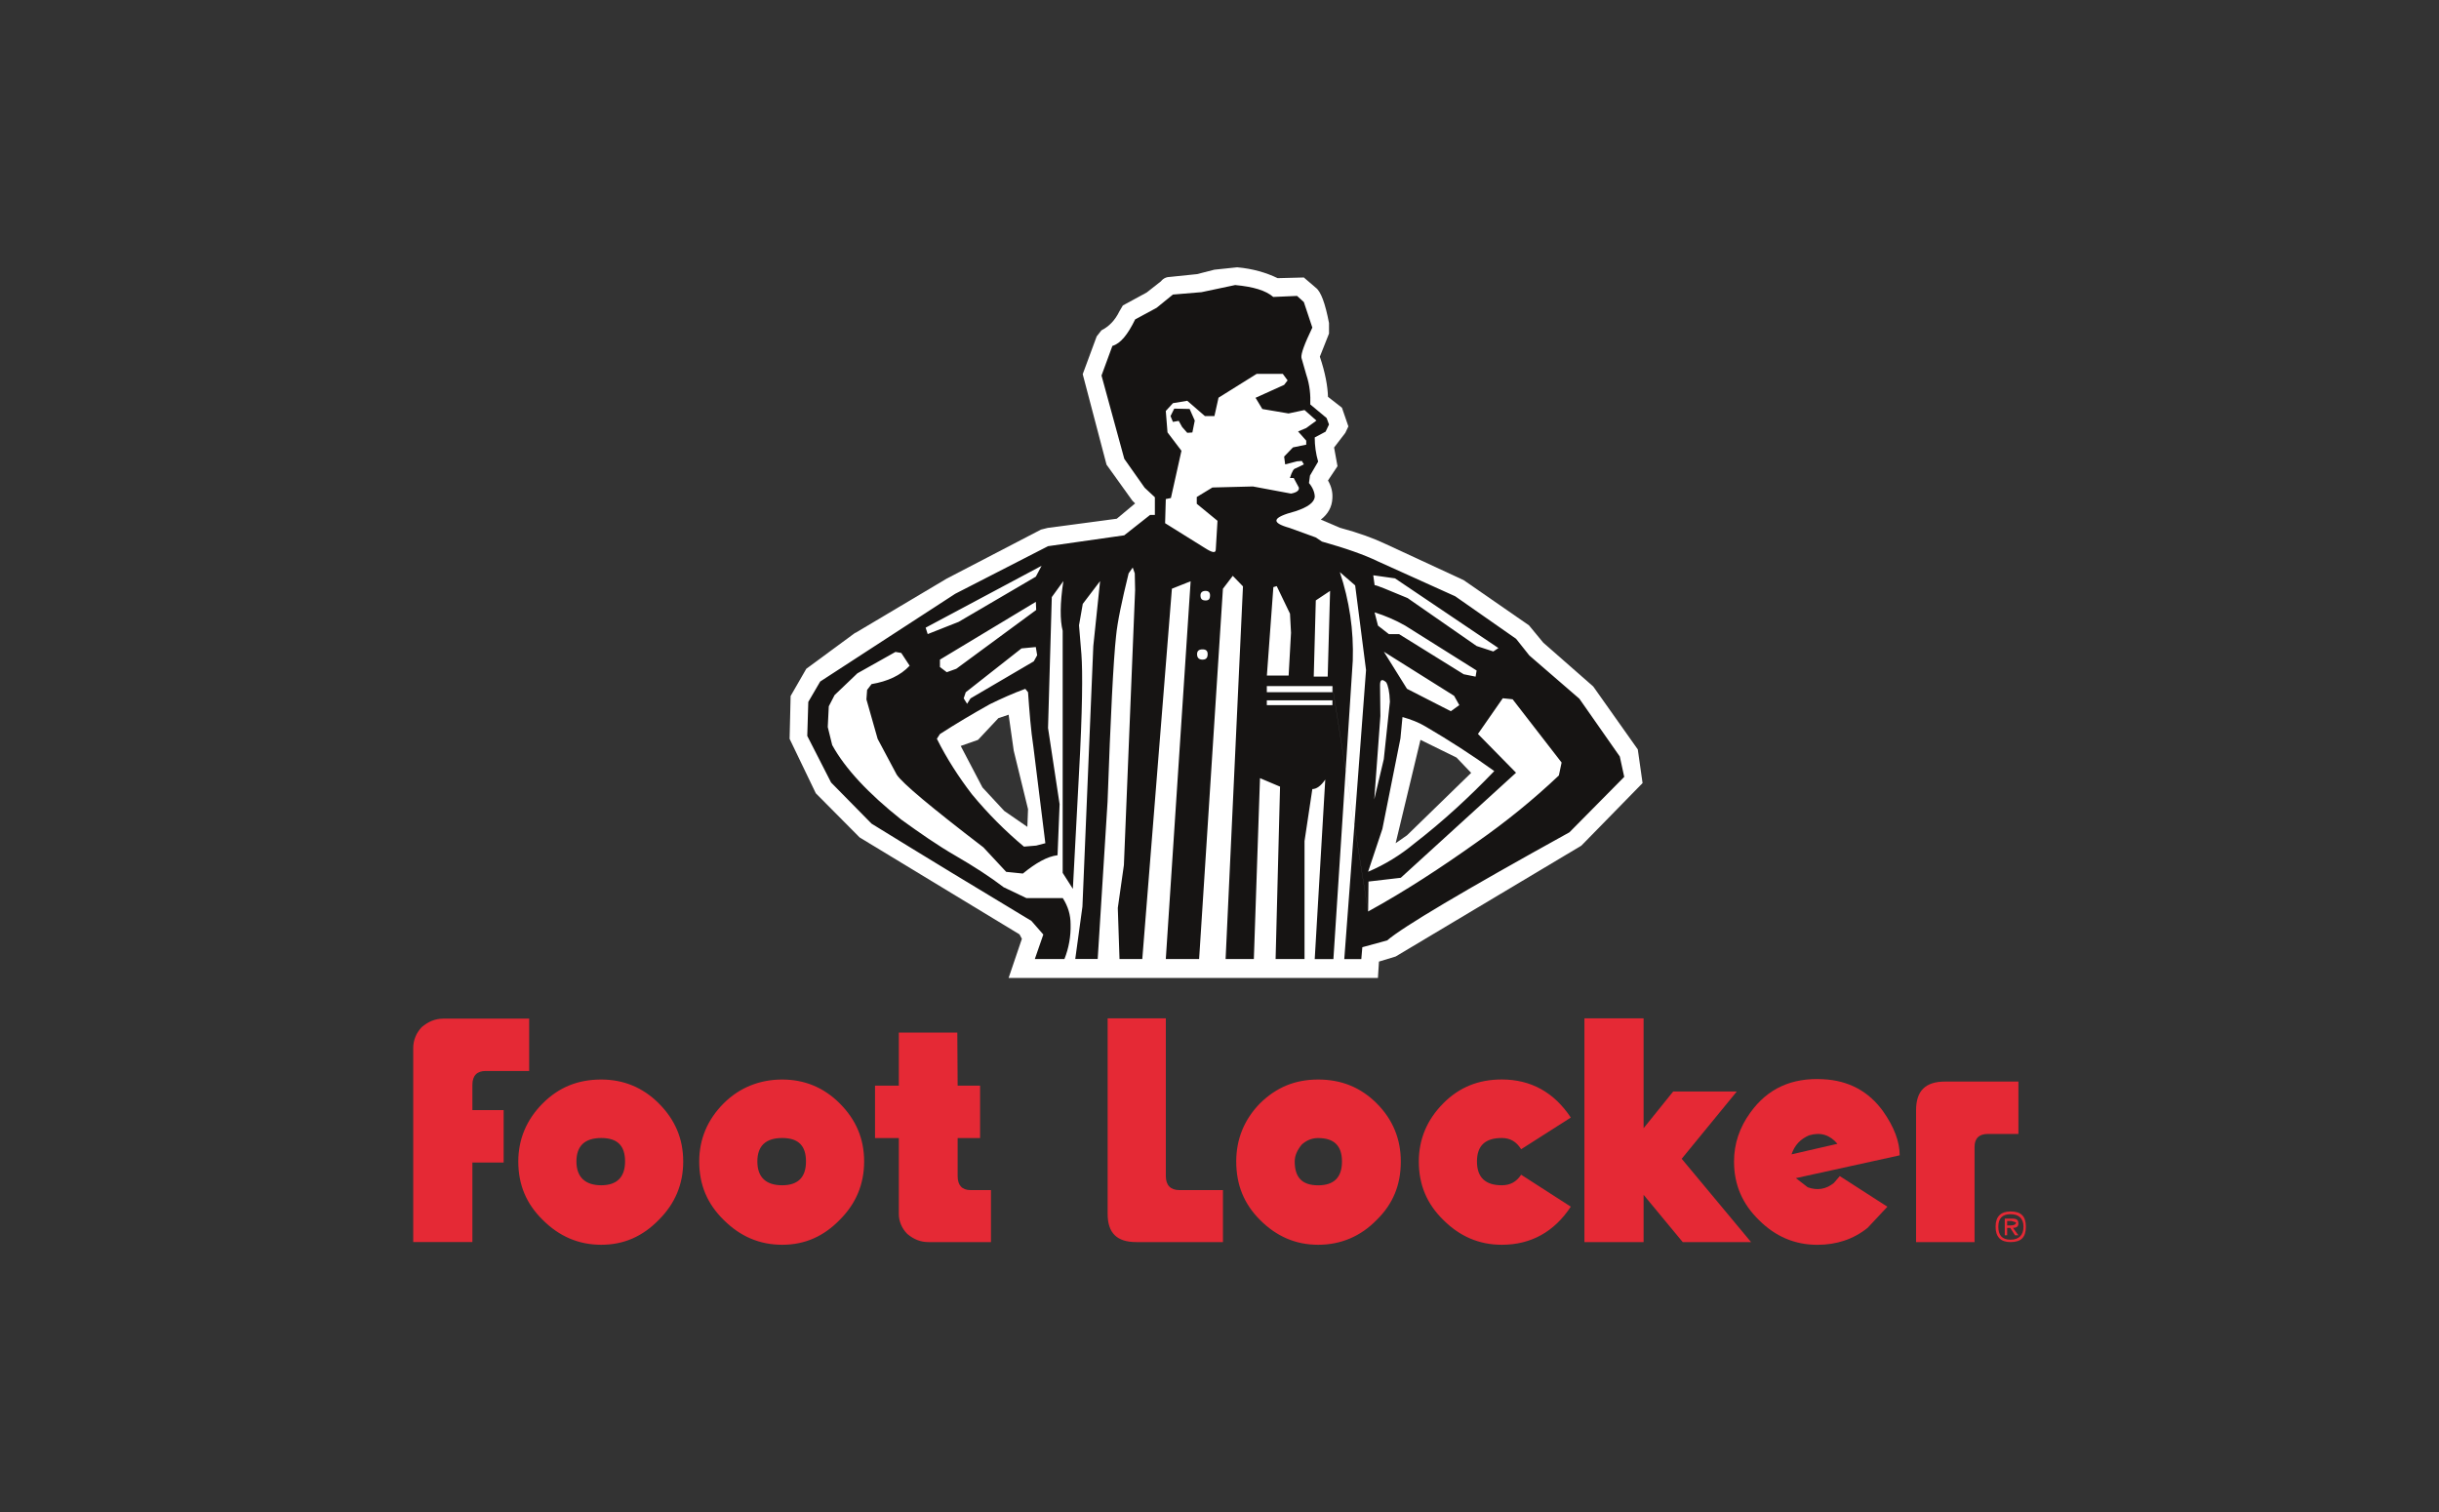 <?xml version="1.0" encoding="UTF-8"?><svg id="Layer_1" xmlns="http://www.w3.org/2000/svg" viewBox="0 0 500 310"><rect x="0" y="0" width="500" height="310" fill="#333333" stroke="none"/><defs><style>.cls-1{fill:#e52935;}.cls-1,.cls-2,.cls-3{fill-rule:evenodd;}.cls-2{fill:#fff;}.cls-3{fill:#161413;}</style></defs><path class="cls-2" d="M175.33,129.73l-10.04,7.39-3.21,5.58-.21,8.78,5.37,11.16,8.99,9.06,32.77,19.87,.49,.91-2.72,8.02h75.71l.21-3.35,3.42-1.04,38.07-22.73,12.55-12.83-.98-6.9-9.13-12.9-10.25-8.99-2.93-3.55-13.39-9.27-16.11-7.46c-2.37-1.12-5.37-2.23-9.27-3.28l-3.9-1.67c1.46-1.12,2.3-2.58,2.37-4.39,.07-1.12-.14-2.3-.9-3.63l1.95-2.93-.7-3.83,2.3-3,.63-1.33-1.32-3.83-2.86-2.23c-.07-2.23-.56-4.95-1.67-8.23l1.88-4.74v-2.16c-.77-4.04-1.67-6.48-2.72-7.25l-2.44-2.09-5.37,.14c-2.3-1.12-5.09-1.95-8.3-2.23l-4.67,.49-3.56,.91-5.44,.56c-.77,0-1.46,.28-1.95,.91l-2.93,2.3-4.88,2.65-.7,1.19c-.91,1.88-2.16,3.14-3.69,3.91l-.98,1.25-2.86,7.74,4.88,18.55,5.3,7.39,.56,.56-3.76,3.14-14.15,1.88-1.39,.35-19.31,10.04-18.75,11.15h0Zm25.17,21.96l4.18-4.46,2.09-.7,1.05,7.39,2.93,11.99-.14,3.62-4.74-3.27-4.46-4.81-4.46-8.51,3.56-1.25Zm87.91,19.59l-2.3,1.6,5.09-21.19,7.39,3.63,3,3.14-13.18,12.83h0Z"/><path class="cls-3" d="M184.74,133.84l1.74,2.65c-1.88,2.02-4.53,3.21-7.81,3.77l-.91,1.19-.14,1.95,2.3,8.09,3.9,7.32c1.12,1.74,7.04,6.69,17.78,14.92l4.67,5.02,3.42,.35c2.65-2.16,4.95-3.49,7.11-3.76l.42-10.46-2.37-15.62,.77-26.84,2.37-3.28c-.7,4.6-.7,8.02-.14,10.18v49.64l2.09,3.28,1.26-23.78c.7-12.62,.77-20.78,.49-24.33l-.49-5.93,.77-4.39,3.55-4.67-1.39,13.32-2.23,53.41-1.47,10.74h4.6l2.02-32.21c.63-17.57,1.19-28.93,1.74-33.95,.28-2.93,1.19-7.25,2.58-12.9l.84-1.19,.42,1.19,.07,3.42-2.3,56.4-1.25,8.79,.35,10.46h4.67l6.07-75.92,3.84-1.53-5.09,77.46h6.83l4.88-75.92,2.02-2.65,2.09,2.16-3.56,76.41h5.79l1.26-37.09,4.11,1.74-.91,35.35h5.93v-24.19l1.6-10.66c.84,0,1.75-.63,2.65-1.95l-2.16,36.81h3.83l3.97-61.21c.21-6.21-.7-12.27-2.65-18.13l3.14,2.72,2.23,17.36-4.46,59.26h3.49l.21-2.44,5.09-1.39c3.14-2.72,15.55-10.11,37.37-22.17l11.23-11.36-.91-4.18-8.29-11.85-10.25-8.86-2.72-3.42-12.48-8.72-15.9-7.18c-2.72-1.32-6.49-2.65-11.43-4.04l-1.25-.84-5.37-1.95c-3.97-1.12-3.56-2.16,1.19-3.42,2.58-.84,3.83-1.81,3.97-2.93,0-.91-.42-1.95-1.19-2.86l.21-1.53,1.67-2.86c-.47-1.61-.7-3.27-.7-4.95l2.23-1.19,.7-1.47-.49-1.32-3.35-2.79c.07-1.81-.07-3.9-.83-6.13l-.98-3.42c-.14-.84,.63-2.86,2.23-6.21l-1.74-5.23-1.39-1.26-4.88,.21c-1.53-1.32-4.04-2.09-7.81-2.44l-6.9,1.46-5.86,.49-3.35,2.72-4.39,2.37c-1.53,3.14-3,4.95-4.67,5.44l-2.23,6.07,4.67,17.08,4.18,5.93,2.09,1.95v3.62h-.98l-5.3,4.18-15.62,2.23-19.03,9.76-27.68,17.99-2.44,4.18-.21,6.97,4.88,9.55,8.3,8.44c10.95,6.76,21.89,13.39,32.77,19.94l2.44,2.79-1.74,5.02h6.07c.9-2.26,1.33-4.68,1.26-7.12,0-1.88-.49-3.62-1.6-5.37h-7.46l-4.67-2.23c-2.72-2.09-6.07-4.26-9.9-6.48-3.63-2.09-7.32-4.67-11.09-7.39-6.76-5.37-11.5-10.46-14.15-15.27l-.91-3.7,.21-4.25,1.19-2.3,4.67-4.46,7.81-4.39,1.18,.21h0Zm7.95,2.93v-1.53l19.66-11.85,.07,1.67-16.38,12.06-1.95,.7-1.39-1.05h0Zm-2.51-6.76l-.42-1.32,23.77-12.69-1.18,2.23-15.83,9.27-6.35,2.51Zm22.45,4.32l-.7,1.26-12.97,7.6-.7,1.11-.7-1.12,.42-1.25,11.43-8.99,2.93-.28,.28,1.67h0Zm-1.88,7.6c.28,3.9,.56,7.67,1.11,11.29l2.44,19.66-1.88,.49-2.51,.21c-3.88-3.24-7.45-6.84-10.67-10.74-2.72-3.55-5.16-7.32-7.18-11.37l.63-.97c3.35-2.16,6.76-4.18,10.25-6.13,2.3-1.12,4.74-2.23,7.25-3.14l.56,.7h0Zm91.96-4.46l-.21,1.26-2.44-.49-13.25-8.23h-2.09l-2.23-1.74-.7-2.72c2.18,.68,4.29,1.59,6.28,2.72l14.64,9.2h0Zm3.42-3.9l-3.42-1.12-14.15-9.83c-4.18-1.74-6.35-2.65-6.76-2.65l-.28-2.02,4.46,.63,21.2,14.29-1.05,.7Zm-42.18-55.57l-.7,.91-5.86,2.65,1.39,2.3,5.37,.91,3.28-.7,2.44,2.16-2.09,1.53-1.67,.7,1.67,1.88v.83l-2.72,.56-1.81,1.88,.21,1.6,2.44-.63,.98-.07,.42,.7-1.74,.84c-.28,0-.7,.56-1.12,1.95h.77l1.05,1.95c.14,.63-.49,1.04-1.6,1.25l-7.81-1.46-8.3,.21-3.21,1.95v1.39l4.25,3.49-.35,5.86c0,.83-.7,.7-2.23-.28l-8.16-5.09,.14-4.95,1.05-.21,2.16-9.69-2.86-3.77-.35-4.39,1.47-1.6,2.93-.49,3.62,3.14h1.95l.84-3.77,7.81-4.88h5.37l.98,1.33h0Zm-17.85,44.06c0-.56,.35-.91,1.05-.91,.63,0,.91,.35,.91,.91,0,.77-.28,1.05-.91,1.05-.7,0-1.05-.28-1.05-1.05Zm1.47,12.06c0,.77-.35,1.12-1.05,1.12s-1.12-.35-1.12-1.12c0-.7,.42-.98,1.12-.98s1.05,.28,1.05,.98Zm13.46-13.74l.7-.21,2.72,5.65,.21,3.91-.49,8.78h-4.46l1.33-18.13Zm8.71,2.72l2.93-1.95-.49,17.57h-2.86l.42-15.62Zm28.37,19.59l1.05,1.88-1.74,1.25-8.99-4.6-4.74-7.6,14.43,9.06h0Zm-11.02,8.71l.42-4.39c1.74,.49,3.35,1.11,4.74,1.95,4.88,2.86,9.55,5.86,14.08,9.13-5.16,5.37-10.53,10.32-16.39,14.85-2.86,2.37-6,4.32-9.48,5.79l2.93-8.78,3.7-18.55h0Zm-4.11-4.6l-.07-6.35c0-1.12,.42-1.32,1.26-.56,.35,.56,.7,1.88,.76,3.98l-1.25,11.78-1.95,8.23,1.25-17.08Zm-9.83-3.21v.98h-13.45v-.98h13.45Zm0-2.93v1.26h-13.45v-1.26h13.45l7.32,46.22,.07-6.14,6.62-.77,23.63-21.54-7.81-7.95,5.09-7.32,2.02,.21,10.04,12.97-.56,2.65c-5.25,4.97-10.87,9.53-16.8,13.67-7.25,5.16-14.57,9.97-22.31,14.22l-7.32-46.22Z"/><path class="cls-3" d="M243.86,83.85l-3.14-.07-.76,1.53,.49,1.19,1.19-.21,.7,1.26,1.05,1.19,1.05-.07,.49-2.44-1.05-2.37Z"/><g><path class="cls-1" d="M196.25,211.71h-11.99v10.88h-4.88v10.74h4.88v15.55c0,1.53,.63,3,1.74,4.11,1.33,1.12,2.72,1.67,4.32,1.67h12.83v-10.66h-4.18c-1.74,0-2.65-.98-2.65-2.86v-7.81h4.6v-10.74h-4.6l-.07-10.88Zm42.74-2.93h-11.92v40.09c0,3.91,1.88,5.79,5.86,5.79h17.78v-10.66h-8.92c-1.81,0-2.79-.98-2.79-2.86v-32.35Zm159.73,12.97c-3.97,0-5.92,1.88-5.92,5.86v27.05h11.99v-19.52c0-1.74,.91-2.65,2.72-2.65h6.27v-10.74h-15.06Zm-307.88-12.9c-1.67,0-3.07,.63-4.39,1.74-1.11,1.18-1.74,2.65-1.74,4.32v39.74h12.13v-16.31h6.41v-10.74h-6.41v-5.16c0-1.95,.98-2.86,2.72-2.86h8.92v-10.74h-17.64Zm44.2,17.36c-3.28-3.28-7.25-4.88-11.78-4.88-4.81,0-8.71,1.6-11.99,4.88-3.35,3.35-5.02,7.39-5.02,11.92,0,4.81,1.67,8.71,5.02,11.99,3.35,3.35,7.32,5.09,11.99,5.09s8.5-1.74,11.78-5.09c3.35-3.34,5.02-7.32,5.02-11.99s-1.67-8.58-5.02-11.92h0Zm-16.87,11.92c0-3.21,1.74-4.81,5.09-4.81s4.88,1.6,4.88,4.81-1.67,4.88-4.88,4.88-5.09-1.6-5.09-4.88Zm53.96-11.92c-3.28-3.28-7.25-4.88-11.78-4.88s-8.71,1.6-11.99,4.88c-3.35,3.35-5.02,7.39-5.02,11.92,0,4.81,1.67,8.71,5.02,11.99,3.35,3.35,7.32,5.09,11.99,5.09s8.51-1.74,11.78-5.09c3.35-3.34,5.02-7.32,5.02-11.99s-1.67-8.58-5.02-11.92h0Zm-16.87,11.92c0-3.21,1.74-4.81,5.09-4.81s4.88,1.6,4.88,4.81-1.6,4.88-4.88,4.88-5.09-1.6-5.09-4.88h0Zm126.96-11.92c-3.28-3.28-7.25-4.88-11.99-4.88s-8.58,1.6-11.92,4.88c-3.28,3.35-4.88,7.39-4.88,11.92,0,4.81,1.6,8.71,4.88,11.99,3.35,3.35,7.25,5.09,11.92,5.09s8.72-1.74,11.99-5.09c3.35-3.28,4.95-7.18,4.95-11.99,0-4.53-1.6-8.58-4.95-11.92h0Zm-15.41,8.51c.98-.91,2.09-1.39,3.42-1.39,3.28,0,4.88,1.6,4.88,4.81s-1.6,4.88-4.88,4.88-4.81-1.6-4.81-4.88c0-1.19,.49-2.3,1.4-3.42h0Zm29.07-8.51c-3.35,3.35-5.02,7.39-5.02,11.92,0,4.81,1.67,8.71,5.02,11.99,3.35,3.35,7.32,5.09,11.99,5.09,5.99,0,10.74-2.65,14.15-7.81l-10.18-6.55c-.98,1.46-2.23,2.16-3.97,2.16-3.35,0-5.09-1.6-5.09-4.88s1.74-4.81,5.09-4.81c1.74,0,3,.76,3.97,2.3l10.18-6.49c-3.42-5.16-8.16-7.81-14.15-7.81-4.81,0-8.72,1.6-11.99,4.88h0Zm116.29,22.17c-2.02,0-3.07,1.05-3.07,3.14s1.05,3.14,3.07,3.14c2.16,0,3.14-.98,3.14-3.14s-.98-3.14-3.14-3.14h0Zm-2.51,3.14c0-1.67,.77-2.58,2.51-2.58s2.65,.91,2.65,2.58-.91,2.65-2.65,2.65-2.51-.91-2.51-2.65Z"/><path class="cls-1" d="M413.77,250.83c0-.7-.35-.98-1.19-.98h-1.6v3.42h.49v-1.53h.63l.98,1.53h.7l-1.12-1.53c.76,0,1.12-.28,1.12-.91h0Zm-2.3,.42v-.91h.91l.91,.28c0,.42-.42,.63-1.18,.63h-.63Zm-74.53-19.94v-22.52h-12.13v45.87h12.13v-9.69l8.02,9.69h14.01l-14.22-17.08,11.3-13.8h-13.04l-6.07,7.53Z"/><path class="cls-1" d="M389.44,236.88c0-2.79-1.12-5.79-3.42-9.06-2.93-4.04-6.97-6.28-12.27-6.55-6.41-.35-11.37,1.88-14.92,6.83-2.23,3.07-3.35,6.41-3.35,10.04,0,4.81,1.74,8.71,5.09,11.99,3.35,3.35,7.32,5.09,11.99,5.09,3.91,0,7.39-1.12,10.32-3.49l4.04-4.32-9.76-6.28-1.19,1.39c-1.6,1.32-3.42,1.6-5.37,.91l-2.44-1.88,21.26-4.67h0Zm-18.55-4.11c2.37-.7,4.25-.07,5.79,1.74l-9.41,2.16c.63-1.88,1.81-3.14,3.63-3.91h0Z"/></g></svg>